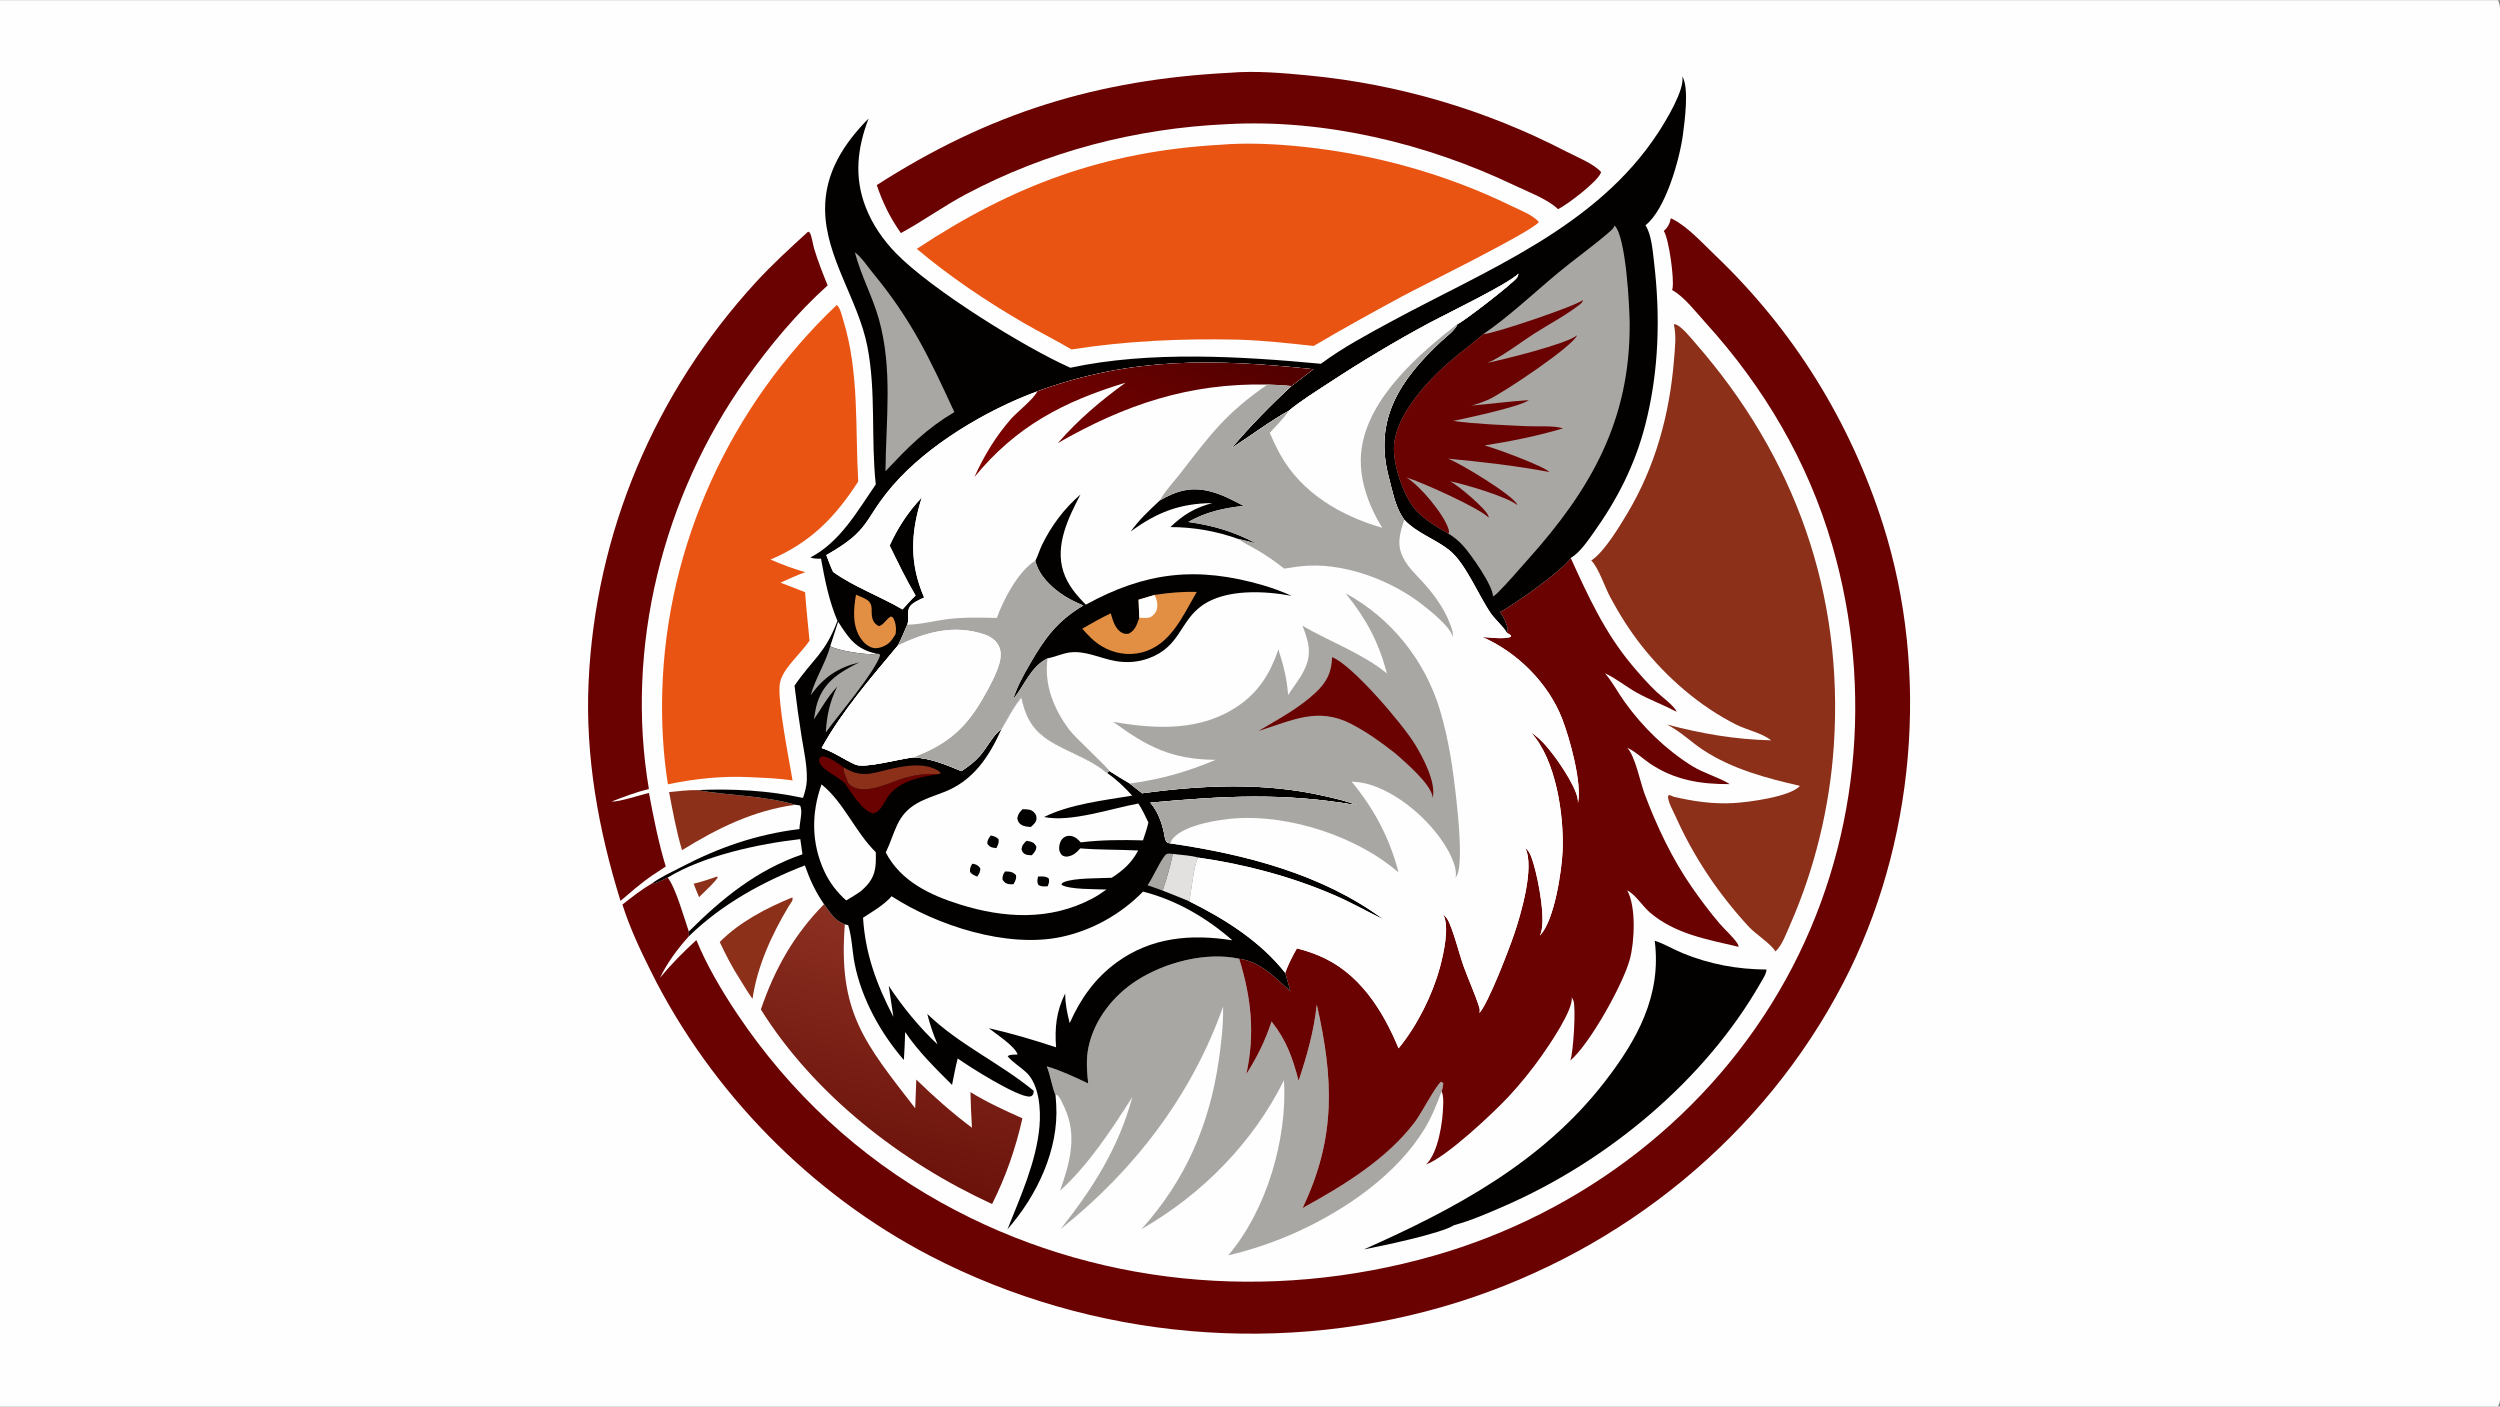 <svg version="1.1" xmlns="http://www.w3.org/2000/svg" style="display: block;" viewBox="0 0 2048 1152" width="1820" height="1024">
<rect x="0" y="0" width="2048" height="1152" fill="#808080" stroke="none"/>
<defs>
	<linearGradient id="Gradient1" gradientUnits="userSpaceOnUse" x1="708.279" y1="956.053" x2="757.435" y2="765.236">
		<stop class="stop0" offset="0" stop-opacity="1" stop-color="rgb(107,18,11)"/>
		<stop class="stop1" offset="1" stop-opacity="1" stop-color="rgb(139,48,33)"/>
	</linearGradient>
	<linearGradient id="Gradient2" gradientUnits="userSpaceOnUse" x1="976.807" y1="258.894" x2="902.809" y2="416.926">
		<stop class="stop0" offset="0" stop-opacity="1" stop-color="rgb(81,0,0)"/>
		<stop class="stop1" offset="1" stop-opacity="1" stop-color="rgb(127,2,0)"/>
	</linearGradient>
</defs>
<path transform="translate(0,0)" fill="rgb(254,254,254)" d="M 0 0 L 2046.25 0 C 2048.65 3.777 2047.99 9.25 2047.99 13.593 L 2048 835.128 L 2048.01 1061.94 L 2048 1122.09 C 2047.99 1130.36 2049.11 1140.48 2047.72 1148.51 C 2047.5 1149.77 2046.93 1150.93 2046.25 1152 L 0 1152 L 0 0 z"/>
<path transform="translate(0,0)" fill="rgb(140,48,26)" d="M 649.044 735.047 C 650.152 737.296 647.552 739.891 646.267 742.023 C 632.42 764.98 620.264 791.441 616.471 818.126 C 612.785 813.135 609.643 807.71 606.376 802.438 C 599.936 792.622 594.624 782.147 589.598 771.556 C 605.857 755.166 627.879 743.639 649.044 735.047 z"/>
<path transform="translate(0,0)" fill="rgb(140,48,26)" d="M 548.12 648.733 C 555.71 647.983 563.329 647.018 570.965 647.102 C 597.815 651.795 625.043 651.418 651.539 659.121 C 617.213 663.795 587.921 678.257 558.702 696.33 C 554.107 680.79 551.13 664.642 548.12 648.733 z"/>
<path transform="translate(0,0)" fill="rgb(2,1,0)" d="M 1355.54 770.497 C 1363.15 772.929 1370.97 777.664 1378.48 780.73 C 1400.71 789.807 1423.17 793.934 1447.1 794.101 C 1447.05 797.659 1443.98 802.058 1442.21 805.156 C 1396.47 885.155 1316.46 951.178 1232.6 987.738 C 1219.24 993.563 1205.32 999.704 1191.24 1003.5 C 1180.82 1010.3 1131.98 1020.58 1117.28 1023.37 C 1191.64 990.403 1263.47 952.015 1314.4 886.303 C 1341.29 851.605 1361.28 815.386 1355.54 770.497 z"/>
<path transform="translate(0,0)" fill="url(#Gradient1)" d="M 675.029 740.584 C 680.053 747.359 683.814 754.167 692.106 757.056 C 686.467 828.885 707.993 853.869 749.732 907.754 L 750.64 884.273 C 765.203 898.414 779.966 911.533 796.22 923.714 C 795.611 913.987 795.251 904.278 794.999 894.536 C 808.654 902.902 822.968 909.471 837.559 915.985 C 832.151 940.221 823.914 963.972 812.744 986.171 C 738.546 952.227 666.941 896.638 623.299 826.828 C 634.715 793.415 650.295 765.798 675.029 740.584 z"/>
<path transform="translate(0,0)" fill="rgb(106,2,1)" d="M 661.987 189.642 C 662.434 189.912 663.027 190.027 663.33 190.454 C 664.942 192.733 665.958 200.327 666.859 203.294 C 670.005 213.662 673.878 223.634 678.019 233.633 C 652.663 256.468 630.672 282.93 610.938 310.718 C 543.034 406.334 511.942 530.132 531.561 646.175 C 521.043 648.816 511.083 652.527 501.008 656.505 C 507.595 656.776 524.042 651.183 531.608 649.441 C 535.477 669.83 539.327 689.776 545.387 709.68 L 534.363 716.973 C 525.16 723.201 516.801 730.669 508.324 737.834 C 490.266 679.833 479.383 619.677 482.17 558.737 C 487.77 436.314 536.419 321.47 619.051 231.244 C 632.551 216.503 647.238 203.106 661.987 189.642 z"/>
<path transform="translate(0,0)" fill="rgb(106,2,1)" d="M 1007.75 59.439 C 1028.74 57.714 1051.22 59.665 1072.16 61.685 C 1145.63 68.774 1217.4 89.897 1282.9 123.908 C 1290.79 128.005 1306.19 134.251 1311.61 140.834 C 1311.57 140.984 1311.53 141.137 1311.48 141.286 C 1308.88 148.717 1283.17 168.019 1276.32 171.243 C 1276.07 170.981 1275.84 170.699 1275.57 170.456 C 1266.75 162.54 1251.13 156.711 1240.5 151.639 C 1168.82 117.425 1084.94 97.116 1005.25 101.571 C 930.332 104.919 857.322 123.916 791.024 159.129 C 772.781 168.818 756.068 181.024 738 190.801 C 729.198 178.242 723.132 166.017 718.25 151.475 C 810.358 92.369 898.692 65.06 1007.75 59.439 z"/>
<path transform="translate(0,0)" fill="rgb(169,167,164)" d="M 891.437 887.427 C 890.437 877.132 889.551 867.844 891.724 857.564 C 896.487 835.031 912.059 815.362 931.206 803.068 C 954.3 788.239 987.885 779.372 1015.11 785.254 C 1025.05 816.874 1028.22 847.283 1020.95 879.839 C 1029.87 865.817 1036.5 852.422 1041.67 836.65 C 1053.9 852.17 1058.91 866.398 1063.81 885.259 C 1070.77 864.216 1076.32 844.944 1078.7 822.794 C 1092.5 883.446 1094.66 931.882 1067.05 989.523 C 1100.37 971.213 1136.24 949.52 1159.4 918.592 C 1164.38 911.947 1175.85 889.883 1180.52 886.028 L 1182.36 887.231 C 1182.03 889.531 1181.82 891.81 1180.94 893.977 C 1176.99 904.513 1173.01 914.667 1167.17 924.319 C 1144.36 962.041 1102.19 991.054 1062.76 1008.95 C 1044.68 1017.15 1025.51 1023.71 1006.16 1028.23 C 1037.62 991.355 1054.71 932.795 1051.85 884.765 C 1026.52 935.885 984.714 978.352 935.129 1006.73 C 970.937 966.935 990.615 921.891 998.351 868.925 C 1000.49 854.282 1002.2 839.31 1001.96 824.505 C 976.295 897.138 928.947 958.964 868.871 1006.66 C 895.233 973.464 916.559 939.875 927.615 898.508 C 910.841 924.948 891.638 954.283 868.365 975.32 C 876.414 952.724 882.808 929.862 871.89 906.882 C 870.312 903.559 868.664 899.047 865.836 896.671 L 864.693 897.086 C 861.767 890.372 860.653 881.024 857.518 873.417 C 869.268 876.889 880.398 882.182 891.437 887.427 z"/>
<path transform="translate(0,0)" fill="rgb(233,84,18)" d="M 685.446 249.734 C 685.652 249.914 685.876 250.075 686.065 250.274 C 688.553 252.888 689.907 259.244 690.964 262.702 C 703.979 305.301 700.517 350.365 703.058 394.306 C 684.095 423.757 663.721 444.477 631.212 458.249 C 640.525 462.29 649.933 465.842 659.709 468.592 C 652.803 470.946 646.086 474.231 639.412 477.186 L 659.515 484.971 C 660.493 498.235 661.903 511.496 663.16 524.738 C 657.559 532.745 650.317 539.551 644.592 547.472 C 641.746 551.409 639.44 555.574 638.774 560.44 C 636.851 574.482 646.481 622.477 649.267 639.184 C 637.682 637.427 625.938 637.056 614.249 636.518 C 591.833 635.374 569.083 637.767 547.154 642.356 C 543.197 617.621 541.83 591.553 542.516 566.53 C 545.812 446.248 598.294 332.327 685.446 249.734 z"/>
<path transform="translate(0,0)" fill="rgb(140,48,26)" d="M 1371.17 265.491 C 1371.42 265.489 1371.67 265.466 1371.91 265.485 C 1376.6 265.85 1385.54 277.153 1388.72 280.779 C 1470.58 374.327 1510.53 486.236 1502.27 610.794 C 1498.96 660.602 1486.68 711.508 1466.53 757.267 C 1463.65 763.825 1459.83 774.561 1454.41 779.309 C 1451.48 773.633 1437.83 764.695 1432.87 759.328 C 1407.67 732.07 1387.41 701.799 1372.28 667.899 C 1370.27 663.386 1366.24 656.714 1366.44 651.769 L 1367.78 651.158 L 1371.2 652.594 C 1387.5 656.352 1403.39 658.696 1420.16 657.736 C 1432.38 657.036 1466.54 652.637 1474.54 643.647 C 1446.96 637.327 1418.92 629.89 1395.03 614.128 C 1385.37 607.754 1376.52 598.939 1366.21 593.771 L 1365.26 593.31 C 1394.03 600.902 1421.12 605.624 1450.94 606.356 C 1443.76 600.461 1430.93 597.808 1422.39 593.526 C 1392.62 578.609 1365.42 555.017 1344.89 528.957 C 1335.12 516.567 1326.5 502.878 1319.06 488.981 C 1314.76 480.96 1309.75 465.591 1303.97 459.432 C 1303.84 459.288 1303.69 459.153 1303.55 459.014 C 1313.82 452.577 1326.66 431.215 1333.05 420.538 C 1355.99 382.223 1367.62 339.686 1371.28 295.36 C 1372.04 286.104 1373.44 274.564 1371.17 265.491 z"/>
<path transform="translate(0,0)" fill="rgb(106,2,1)" d="M 1228.66 501.239 C 1239.52 496.009 1281.67 465.776 1286.75 456.973 C 1300.9 488.013 1314.5 517.83 1336.61 544.358 C 1343.02 552.048 1349.67 559.553 1356.89 566.502 C 1360.54 570.024 1372.17 578.495 1373.46 582.967 L 1372.81 582.618 C 1362.44 577.165 1351.43 573.148 1341.11 567.433 C 1332.25 562.531 1323.85 555.545 1314.77 551.383 L 1315.41 552.137 C 1321.33 559.232 1325.7 567.642 1331.11 575.151 C 1345.86 595.633 1364.6 613.863 1386.02 627.287 C 1395.53 633.246 1409.06 636.975 1417 642.215 C 1393.04 642.351 1371.77 638.94 1351.63 625.334 C 1345.77 621.375 1339.35 615.18 1333 612.405 C 1339.42 618.839 1343.79 640.98 1347.25 650.228 C 1357.08 676.469 1369.92 703.604 1385.93 726.587 C 1393.09 736.867 1400.62 747.011 1408.78 756.519 C 1413.22 761.702 1419.72 767.247 1423.37 772.87 C 1423.95 773.764 1424.08 774.493 1424.31 775.515 C 1398.53 769.375 1372.5 765.176 1351.56 747.343 C 1345.5 742.186 1339.86 732.665 1333 729.262 C 1340.41 742.316 1339.09 771.471 1335.09 785.962 C 1329.37 806.648 1302.18 855.342 1286.36 868.671 C 1288.93 862.642 1291.11 824.911 1288.96 819.607 C 1288.56 818.61 1288.06 817.672 1287.53 816.737 C 1289.27 826.734 1268.63 856.7 1262.92 864.788 C 1254.73 876.394 1245.75 887.493 1236.1 897.916 C 1223.55 911.463 1184.71 947.966 1168.23 953.779 C 1178.28 944.206 1181.93 918.937 1182.23 905.662 C 1182.32 901.759 1182.62 897.592 1180.94 893.977 C 1181.82 891.81 1182.03 889.531 1182.36 887.231 L 1180.52 886.028 C 1175.85 889.883 1164.38 911.947 1159.4 918.592 C 1136.24 949.52 1100.37 971.213 1067.05 989.523 C 1094.66 931.882 1092.5 883.446 1078.7 822.794 C 1076.32 844.944 1070.77 864.216 1063.81 885.259 C 1058.91 866.398 1053.9 852.17 1041.67 836.65 C 1036.5 852.422 1029.87 865.817 1020.95 879.839 C 1028.22 847.283 1025.05 816.874 1015.11 785.254 C 1033.01 787.705 1044.03 800.44 1057.09 811.792 L 1052.84 796.847 C 1055.34 789.723 1058.72 783.308 1062.43 776.773 C 1068.42 778.312 1074.3 780.169 1080.02 782.539 C 1113.12 796.265 1132.46 826.688 1145.72 858.636 C 1160.81 840.343 1173.59 814.804 1179.71 791.867 C 1182.53 781.316 1187.78 758.492 1182.11 748.738 C 1183.33 749.968 1184.76 751.285 1185.68 752.764 C 1189.93 759.624 1195.67 782.191 1198.95 791.318 C 1203 802.583 1208.26 813.732 1211.81 825.124 C 1212.32 826.76 1212.31 828.026 1211.96 829.706 C 1219.61 820.91 1235.99 778.002 1240.33 765.297 C 1245.71 749.554 1257.37 710.394 1249.54 694.486 C 1253.57 697.637 1254.98 703.225 1256.41 707.937 C 1259.98 719.655 1267.25 755.481 1261.43 766.331 C 1261.59 766.148 1261.75 765.963 1261.92 765.783 C 1273.36 753.482 1279.43 713.304 1280.1 696.604 C 1281.25 667.589 1274.68 622.059 1254.15 599.86 C 1261.81 604.677 1267.74 611.951 1273.16 619.118 C 1278.83 626.613 1293.89 648.677 1292.62 657.902 C 1296.28 641.764 1285.76 604.195 1279.66 588.56 C 1268.28 559.389 1243.05 534.319 1214.46 521.739 C 1221.12 522.013 1231.58 523.766 1237.72 521.576 L 1237.72 520.337 L 1234.32 518.136 L 1235.18 515.54 C 1234.17 510.858 1231.87 504.84 1228.66 501.239 z"/>
<path transform="translate(0,0)" fill="rgb(233,84,18)" d="M 999.68 118.437 C 1021.76 116.564 1046.12 117.823 1068.13 120.163 C 1126.56 126.377 1184.83 142.537 1237.68 168.344 C 1244.44 171.647 1256.06 176.077 1260.63 181.744 C 1255.41 189.47 1164.48 234.047 1148.21 242.858 C 1124 255.967 1099.87 269.291 1076.15 283.267 C 1055.5 281.017 1034.61 278.707 1013.84 278.085 C 968.172 277.111 922.99 279.044 877.812 286.129 C 864.66 278.387 850.913 271.574 837.708 263.875 C 807.525 246.277 777.754 226.225 751.013 203.729 C 829.913 151.591 904.891 123.803 999.68 118.437 z"/>
<path transform="translate(0,0)" fill="rgb(106,2,1)" d="M 1368.67 178.702 C 1369.1 178.863 1369.48 178.99 1369.89 179.19 C 1382.34 185.278 1395.23 199.587 1405.31 209.213 C 1469.36 270.392 1515.79 345.342 1542.62 429.737 C 1581.2 551.109 1568.7 691.924 1510.13 804.82 C 1444.98 930.398 1329.89 1023.72 1195.49 1066.26 C 1052.7 1111.46 894.67 1097.57 761.848 1028.58 C 664.531 978.033 582.746 894.642 533.74 796.637 C 524.696 778.551 516.004 760.194 509.903 740.878 C 517.629 734.73 525.691 728.493 534.201 723.478 C 537.753 723.832 543.599 720.201 547.015 718.759 C 553.648 727.155 560.493 751.837 564.33 762.914 L 564.315 766.88 C 554.951 777.263 546.76 788.32 540.633 800.91 C 549.857 789.705 559.776 779.731 570.475 769.963 C 579.062 790.939 591.474 811.867 604.063 830.662 C 647.017 894.788 703.683 947.602 771.202 985.13 C 894.625 1053.73 1039.71 1067.09 1174.78 1028.49 C 1296.22 993.783 1401.46 913.307 1462.83 802.378 C 1522.72 694.114 1535.32 565.424 1501.08 446.963 C 1481.19 378.127 1445.08 316.919 1397.02 264.044 C 1389.37 255.627 1379.71 242.9 1369.79 237.429 C 1369.92 237.012 1370.03 236.592 1370.12 236.167 C 1371.69 228.936 1367.25 195.567 1362.95 189.036 C 1366.16 186.436 1368.05 182.739 1368.67 178.702 z"/>
<path transform="translate(0,0)" fill="rgb(2,1,0)" d="M 1378.12 62.36 C 1383.89 71.785 1380.08 99.315 1378.62 110.353 C 1375.99 130.236 1364.41 171.756 1347.97 184.354 C 1348.11 184.576 1348.25 184.795 1348.38 185.018 C 1352.93 192.669 1353.9 205.416 1354.94 214.177 C 1360.24 258.895 1359.11 303.559 1347.94 347.389 C 1339.43 380.764 1324.89 409.065 1304.98 436.915 C 1300.16 443.667 1293.94 452.707 1286.75 456.973 C 1281.67 465.776 1239.52 496.009 1228.66 501.239 C 1231.87 504.84 1234.17 510.858 1235.18 515.54 L 1234.32 518.136 C 1231.45 512.911 1225.14 507.827 1221.48 502.571 C 1211.4 488.107 1200.84 461.617 1187.68 450.901 C 1175.98 441.371 1161 436.883 1150.33 425.612 C 1149.51 424.453 1148.73 423.257 1148.01 422.041 C 1142.6 413.017 1140.28 400.597 1137.61 390.448 C 1125.19 343.263 1147.11 310.846 1180.35 279.722 C 1184 276.305 1192.74 269.811 1193.89 265.345 C 1197.57 264.316 1239.77 231.809 1242.8 227.111 C 1243.42 226.154 1243.72 225.232 1243.88 224.12 C 1234.94 232.917 1185.34 256.721 1171.47 264.155 C 1143.09 279.357 1115.41 295.99 1088.51 313.658 C 1077.64 320.799 1066.03 327.949 1055.99 336.236 C 1042.26 343.562 1022.65 358.098 1008.7 367.134 C 1024.04 349.07 1040.52 332.211 1057.89 316.104 L 1076 302.331 C 995.209 293.813 927.35 292.003 849.633 320.48 C 807.999 335.786 759.901 364.397 731.103 397.951 C 706.753 426.323 713.94 433.578 676.904 454.579 C 678.708 459.172 680.326 464 682.504 468.423 C 699.773 480.761 720.971 488.33 739.326 499.106 C 742.84 495.269 746.279 491.3 750.045 487.708 C 742.21 474.536 735.576 460.559 728.824 446.805 C 735.38 432.286 744.059 418.99 755.106 407.462 C 745.971 436.356 744.878 461.097 757.045 489.361 C 753.369 491.061 746.306 493.92 744.686 497.927 C 742.795 502.603 744.928 506.77 743.27 511.594 C 740.764 517.288 738.466 523.251 735.515 528.723 C 713.612 554.921 689.668 582.625 673.132 612.586 C 683.342 616.029 691.121 621.889 700.705 626.19 C 708.321 629.607 736.982 621.472 748.162 620.319 C 762.607 620.991 774.454 626.227 787.603 631.562 C 793.3 627.771 798.31 624.065 802.871 618.879 C 808.284 612.723 813.848 601.426 820.324 597.285 C 825.743 588.172 829.877 579.43 836.708 571.162 C 840.261 587.094 845.444 597.46 859.658 606.569 C 873.769 615.612 891.366 620.817 904.403 631.175 C 904.906 631.575 905.431 631.948 905.945 632.333 L 906.896 633.058 L 908.567 631.34 C 914.125 634.984 919.801 638.375 925.53 641.74 L 935.636 649.72 C 985.254 642.945 1035.37 640.601 1084.63 651.864 C 1093.49 653.891 1103.12 655.916 1111.51 659.498 C 1051.18 649.017 1002.62 651.876 942.364 657.389 C 948.556 664.868 951.408 672.655 953.527 682.036 C 953.994 684.103 954.215 687.341 955.373 689.109 C 956.301 690.526 957.244 690.461 958.769 690.785 C 1019.43 699.568 1083.23 715.887 1133.22 752.957 C 1120.16 746.72 1107.65 739.533 1094.37 733.713 C 1059.12 718.264 1019.91 707.81 981.744 702.43 C 978.477 705.692 975.83 731.753 974.321 738.26 C 1003.27 752.585 1032.66 771.143 1052.84 796.847 L 1057.09 811.792 C 1044.03 800.44 1033.01 787.705 1015.11 785.254 C 987.885 779.372 954.3 788.239 931.206 803.068 C 912.059 815.362 896.487 835.031 891.724 857.564 C 889.551 867.844 890.437 877.132 891.437 887.427 C 880.398 882.182 869.268 876.889 857.518 873.417 C 860.653 881.024 861.767 890.372 864.693 897.086 C 864.884 899.581 865.092 902.073 865.246 904.571 C 867.528 941.648 849.368 979.547 825.341 1006.83 C 836.006 980.016 848.964 951.653 851.535 922.611 C 852.764 908.734 851.368 888.256 840.586 878.226 C 835.674 873.656 829.853 870.384 825.492 865.19 C 826.845 863.511 831.368 863.953 833.651 863.664 C 831.272 856.75 816.094 847.023 810.036 842.163 C 828.808 846.39 846.891 851.796 865.142 857.826 C 863.941 841.847 865.311 828.317 872.595 813.704 C 872.625 822.227 874.204 829.825 876.308 838.02 C 885.104 817.96 897.187 801.045 915.052 788.063 C 943.281 767.548 976.028 764.808 1009.55 770.174 C 988.22 751.533 963.813 737.31 936.391 730.254 C 918.175 748.771 894.821 762.011 869.335 767.404 C 824.906 776.804 767.543 758.083 730.426 734.074 C 723.957 741.336 715.101 746.402 707.009 751.643 C 708.862 781.555 718.161 806.362 731.87 832.88 L 728.044 807.458 C 739.027 824.234 753.36 841.827 768.05 855.436 C 764.505 847.216 761.832 839.144 759.622 830.475 C 786.027 855.936 818.696 870.344 846.864 893.476 L 846.418 896.243 C 845.44 897.422 845.175 897.996 843.519 898.134 C 833.913 898.937 793.401 873.392 784.556 866.928 C 782.678 874.041 781.408 881.41 779.91 888.617 C 766.433 875.133 752.103 861.185 741.52 845.276 C 741.368 852.922 740.86 860.572 740.453 868.208 C 721.437 846.356 705.769 817.959 700.132 789.35 C 698.128 779.179 697.923 767.566 694.859 757.794 L 692.106 757.056 C 683.814 754.167 680.053 747.359 675.029 740.584 C 667.936 730.219 663.518 720.641 659.327 708.803 C 624.551 722.308 591.173 740.635 564.315 766.88 L 564.33 762.914 C 560.493 751.837 553.648 727.155 547.015 718.759 C 543.599 720.201 537.753 723.832 534.201 723.478 C 541.226 718.384 549.716 714.52 557.405 710.507 C 589.186 693.92 619.284 683.527 654.921 678.988 C 654.905 673.798 658.034 663.88 655.287 659.687 L 651.539 659.121 C 625.043 651.418 597.815 651.795 570.965 647.102 C 599.677 645.795 629.678 647.393 657.812 653.524 C 659.416 648.859 660.78 643.911 660.948 638.963 C 661.353 627.006 658.482 614.733 656.606 602.965 C 654.414 589.218 652.499 575.391 650.874 561.566 C 666.303 539.005 675.71 535.722 686.041 508.47 C 679.098 492.098 675.703 474.91 672.571 457.499 C 669.56 457.507 666.697 457.729 663.878 456.519 C 688.188 444.006 702.418 418.498 717.438 396.685 C 713.347 358.957 717.848 320.762 710.497 283.439 C 702.991 245.324 676.307 210.724 675.914 171.654 C 675.611 141.59 691.076 117.68 711.534 96.943 C 702.325 121.188 699.562 144.692 709.091 169.386 C 714.563 183.568 723.144 196.048 733.656 206.963 C 762.192 236.592 838.926 284.32 876.825 301.121 C 941.578 287.171 1016.48 291.722 1082.1 297.863 C 1099.97 284.605 1120.13 273.849 1139.66 263.263 C 1218.12 220.734 1307.81 186.24 1358.58 108.227 C 1364.53 99.075 1380.41 73.2 1378.12 62.36 z"/>
<path transform="translate(0,0)" fill="rgb(106,2,1)" d="M 692.433 641.991 C 687.291 636.176 673.893 631.09 671.295 624.341 C 670.618 622.582 671.164 621.823 671.777 620.234 L 674.224 619.451 C 679.665 620.158 686.527 625.034 690.872 628.342 C 690.861 633.3 693.502 636.572 694.654 641.122 L 692.433 641.991 z"/>
<path transform="translate(0,0)" fill="rgb(169,167,164)" d="M 940.041 725.027 C 944.23 719.366 951.153 703.34 955.15 699.872 C 956.585 698.627 959.02 699.258 960.818 699.384 C 958.688 709.633 955.747 719.509 952.449 729.433 L 940.041 725.027 z"/>
<path transform="translate(0,0)" fill="rgb(254,254,254)" d="M 680.149 529.13 L 686.601 509.159 C 695.212 522.665 701.153 531.64 717.563 535.241 L 718.134 535.362 C 717.961 535.387 717.787 535.409 717.614 535.437 C 717.283 535.491 716.953 535.555 716.621 535.608 C 710.358 536.615 685.282 532.777 680.149 529.13 z"/>
<path transform="translate(0,0)" fill="rgb(106,2,1)" d="M 694.654 641.122 C 705.71 653.891 729.246 640.284 742.148 636.818 C 750.758 634.505 759.431 633.368 768.348 634.083 C 754.153 636.374 737.128 639.382 728.033 651.658 C 724.366 656.608 721.607 665.088 715.123 666.222 C 705.942 663.627 697.659 649.418 692.433 641.991 L 694.654 641.122 z"/>
<path transform="translate(0,0)" fill="rgb(226,225,224)" d="M 960.818 699.384 C 967.373 700.305 975.505 700.52 981.744 702.43 C 978.477 705.692 975.83 731.753 974.321 738.26 C 967.122 735.129 959.741 732.344 952.449 729.433 C 955.747 719.509 958.688 709.633 960.818 699.384 z"/>
<path transform="translate(0,0)" fill="rgb(140,48,26)" d="M 690.872 628.342 C 700.209 634.064 707.17 635.194 717.89 632.621 C 732.614 629.086 755.166 622.275 769.064 631.547 C 769.821 632.052 770.107 632.51 770.604 633.256 C 769.808 633.645 769.239 633.989 768.348 634.083 C 759.431 633.368 750.758 634.505 742.148 636.818 C 729.246 640.284 705.71 653.891 694.654 641.122 C 693.502 636.572 690.861 633.3 690.872 628.342 z"/>
<path transform="translate(0,0)" fill="rgb(227,143,67)" d="M 701.217 487.066 C 704.07 488.266 707.253 489.439 709.907 491.041 C 716.325 494.915 712.873 501.076 714.751 506.835 C 715.684 509.694 717.387 511.503 719.99 512.784 C 724.273 511.605 725.911 506.883 729.887 504.844 L 731.523 505.696 C 733.908 510.2 734.438 514.517 733.62 519.51 C 732.037 521.923 730.284 524.869 728.059 526.721 C 725.02 529.25 719.736 531.395 715.796 530.73 C 711.464 529.998 707.7 526.59 705.279 523.083 C 698.012 512.56 699.167 499.03 701.217 487.066 z"/>
<path transform="translate(0,0)" fill="rgb(169,167,164)" d="M 664.17 569.327 C 668.055 555.168 676.44 542.909 680.149 529.13 C 685.282 532.777 710.358 536.615 716.621 535.608 C 716.953 535.555 717.283 535.491 717.614 535.437 C 717.787 535.409 717.961 535.387 718.134 535.362 C 719.881 535.324 719.802 535.208 721.063 536.394 C 717.47 549.545 686.332 586.305 676.497 599.812 C 677.317 585.913 679.639 574.939 685.834 562.4 C 677.854 570.794 673.195 579.778 666.768 589.19 C 667.522 584.642 668.164 579.89 669.565 575.494 C 675.167 557.925 688.434 550.246 703.898 542.466 C 686.101 546.944 674.843 554.612 664.17 569.327 z"/>
<path transform="translate(0,0)" fill="rgb(254,254,254)" d="M 673.011 642.425 C 691.32 657.192 700.489 681.33 717.451 697.982 C 717.492 701.48 717.599 705.067 717.285 708.553 C 716.45 717.844 712.386 723.744 705.467 729.674 C 701.607 732.602 697.341 734.998 693.195 737.493 C 685.61 730.758 679.652 722.972 675.35 713.774 C 664.638 690.865 664.544 665.965 673.011 642.425 z"/>
<path transform="translate(0,0)" fill="rgb(254,254,254)" d="M 547.015 718.759 C 576.4 700.817 621.481 691.109 655.604 687.264 L 657.377 699.694 C 620.474 712.285 591.598 735.645 564.33 762.914 C 560.493 751.837 553.648 727.155 547.015 718.759 z"/>
<path transform="translate(0,0)" fill="rgb(140,48,26)" d="M 587.131 718.04 L 587.992 718.252 C 587.8 720.687 575.009 732.348 572.652 734.797 C 571.025 731.234 569.72 727.437 568.281 723.788 C 574.687 722.333 580.901 720.103 587.131 718.04 z"/>
<path transform="translate(0,0)" fill="rgb(169,167,164)" d="M 700.321 206.554 C 705.559 210.312 710.726 218.23 714.9 223.29 C 746.769 261.928 761.213 292.775 781.808 337.462 C 770.954 343.857 761.421 350.962 752.004 359.324 C 742.583 367.577 734.062 376.856 725.387 385.876 C 725.721 343.995 731.473 302.618 720.044 261.575 C 714.814 242.796 705.274 225.584 700.321 206.554 z"/>
<path transform="translate(0,0)" fill="rgb(254,254,254)" d="M 836.708 571.162 C 840.261 587.094 845.444 597.46 859.658 606.569 C 873.769 615.612 891.366 620.817 904.403 631.175 C 904.906 631.575 905.431 631.948 905.945 632.333 L 906.896 633.058 C 914.675 638.456 921.164 644.62 927.474 651.641 C 903.897 655.565 876.788 658.545 855.29 669.15 C 876.869 673.706 910.005 662.278 932.529 658.091 C 935.79 662.962 938.198 668.404 940.771 673.659 C 939.641 678.625 937.916 683.454 936.329 688.29 C 919.082 687.841 902.465 687.824 885.281 689.93 C 883.002 687.267 880.666 685.175 877.056 684.641 C 874.91 684.324 872.87 684.854 871.174 686.214 C 868.858 688.071 867.777 691.288 867.648 694.174 C 867.529 696.82 868.347 698.553 870.013 700.528 C 871.591 701.2 872.438 701.754 874.189 701.566 C 878.708 701.078 882.156 698.225 884.935 694.844 C 900.702 696.132 916.615 695.792 932.424 696.578 C 927.04 706.656 920.184 712.804 910.745 718.927 C 900.922 719.475 879.815 718.871 871.455 722.553 C 870.048 723.172 870.093 723.259 869.526 724.644 C 875.707 728.749 898.273 728.136 906.407 728.558 C 902.686 731.26 898.732 733.875 894.663 736.021 C 860.126 754.236 822.544 752.146 786.309 740.78 C 761.929 733.133 737.943 721.872 725.6 698.2 C 729.16 691.024 731.442 683.29 734.783 676.01 C 742.811 658.517 756.767 655.025 773.072 648.809 C 797.293 639.575 810.197 619.816 820.324 597.285 C 825.743 588.172 829.877 579.43 836.708 571.162 z"/>
<path transform="translate(0,0)" fill="rgb(2,1,0)" d="M 796.482 707.402 C 799.651 707.83 801.055 708.548 802.959 710.967 C 803.321 713.949 802.091 715.585 800.572 717.976 C 798.063 717 796.366 716.279 794.647 714.156 C 794.439 710.98 795.035 710.122 796.482 707.402 z"/>
<path transform="translate(0,0)" fill="rgb(2,1,0)" d="M 850.386 717.909 C 853.558 717.871 856.425 717.456 859.11 719.431 C 859.827 722.319 859.261 723.2 858.258 725.903 C 855.273 726.026 852.987 726.411 850.433 724.578 C 849.461 721.788 849.816 720.723 850.386 717.909 z"/>
<path transform="translate(0,0)" fill="rgb(2,1,0)" d="M 811.62 684.276 C 814.28 684.934 816.317 685.265 818.1 687.55 C 818.407 690.614 817.515 691.903 816.25 694.633 C 815.591 694.574 814.925 694.513 814.272 694.405 C 811.464 693.939 810.452 693.25 808.83 691.09 C 808.712 688.073 809.936 686.581 811.62 684.276 z"/>
<path transform="translate(0,0)" fill="rgb(2,1,0)" d="M 823.303 713.776 C 827.275 713.789 829.46 713.926 832.274 716.736 C 832.838 719.751 831.59 721.612 830.269 724.214 C 828.95 724.221 827.26 724.347 825.96 724.041 C 823.427 723.444 822.782 722.51 821.296 720.558 C 821.125 717.578 821.624 716.227 823.303 713.776 z"/>
<path transform="translate(0,0)" fill="rgb(2,1,0)" d="M 840.881 688.679 C 842.044 688.838 843.31 688.973 844.422 689.355 C 847.079 690.265 847.702 691.131 848.997 693.424 C 848.845 696.724 847.332 698.183 845.234 700.484 C 843.826 700.393 841.821 700.421 840.507 699.913 C 838.075 698.973 837.665 697.848 836.795 695.632 C 837.216 692.255 838.579 690.933 840.881 688.679 z"/>
<path transform="translate(0,0)" fill="rgb(2,1,0)" d="M 837.607 662.781 C 837.789 662.781 837.972 662.776 838.154 662.779 C 838.457 662.785 838.76 662.8 839.063 662.807 C 841.999 662.876 844.629 662.935 846.895 665.144 C 848.597 666.803 849.297 668.533 849.057 670.898 C 848.775 673.679 846.379 675.576 844.443 677.317 C 841.893 677.16 838.811 676.914 836.61 675.476 C 834.292 673.961 833.955 672.632 833.352 670.146 C 834.042 666.675 835.212 665.242 837.607 662.781 z"/>
<path transform="translate(0,0)" fill="rgb(169,167,164)" d="M 1322.7 184.615 C 1332.12 193.936 1334.97 251.895 1335.03 265.232 C 1335.41 344.383 1303.21 400.703 1251.86 458.003 C 1243.54 467.295 1235.35 477.067 1226.5 485.844 C 1225.42 486.922 1224.35 487.704 1223 488.428 C 1223.38 480.085 1204.72 453.606 1198.54 446.89 C 1195.04 443.093 1191.16 439.81 1186.76 437.102 C 1177.43 431.85 1166.57 425.468 1159.48 417.359 C 1149.68 406.16 1140.93 379.917 1141.94 365.044 C 1143.63 340.101 1168.09 313.34 1185.88 297.577 C 1195.31 289.223 1205.65 281.991 1215.04 273.646 C 1236.68 258.745 1256.17 240.187 1276.36 223.384 C 1290.21 211.858 1305.16 201.442 1318.7 189.603 C 1320.43 188.091 1321.9 186.837 1322.7 184.615 z"/>
<path transform="translate(0,0)" fill="rgb(106,2,1)" d="M 1296.84 245.612 C 1296.32 247.205 1295.74 248.078 1294.43 249.107 C 1282.87 258.163 1269.01 265.344 1256.64 273.286 C 1245.65 280.343 1234.49 289.171 1222.95 295.085 C 1221.55 295.802 1220.12 296.475 1218.68 297.089 C 1232.24 294.176 1283.41 281.72 1291.98 274.49 C 1288.49 283.692 1230.76 322.107 1219.34 327.215 C 1214.88 329.206 1210.17 330.851 1205.46 332.084 C 1221.08 330.757 1236.74 328.642 1252.37 327.654 C 1245.56 332.981 1201.59 342.327 1190.36 344.715 C 1210.31 347.329 1230.71 348.031 1250.81 348.994 C 1259.6 349.415 1272.38 348.312 1280.47 350.735 C 1259.93 356.933 1237.3 361.475 1216.14 364.741 C 1224.9 367.099 1264 381.346 1269.31 386.565 C 1242.19 381.428 1213.69 378.181 1186.18 375.585 C 1195.19 378.745 1239.35 405.352 1242.81 413.047 C 1242.89 413.229 1242.94 413.422 1243.01 413.61 C 1234.25 406.57 1199.69 396.517 1187.95 394.129 C 1194.15 397.116 1217.04 416.443 1219.17 422.235 C 1219.49 423.114 1219.33 422.754 1219.55 423.543 C 1219.6 423.718 1219.66 423.89 1219.71 424.064 C 1212.36 416.17 1163.77 394.358 1152 390.958 C 1162.9 397.163 1183.1 421.357 1186.7 433.519 C 1187.1 434.892 1187.06 435.726 1186.76 437.102 C 1177.43 431.85 1166.57 425.468 1159.48 417.359 C 1149.68 406.16 1140.93 379.917 1141.94 365.044 C 1143.63 340.101 1168.09 313.34 1185.88 297.577 C 1195.31 289.223 1205.65 281.991 1215.04 273.646 C 1223.3 273.396 1290.57 250.732 1296.84 245.612 z"/>
<path transform="translate(0,0)" fill="rgb(254,254,254)" d="M 1243.88 224.12 C 1243.72 225.232 1243.42 226.154 1242.8 227.111 C 1239.77 231.809 1197.57 264.316 1193.89 265.345 C 1192.74 269.811 1184 276.305 1180.35 279.722 C 1147.11 310.846 1125.19 343.263 1137.61 390.448 C 1140.28 400.597 1142.6 413.017 1148.01 422.041 C 1148.73 423.257 1149.51 424.453 1150.33 425.612 C 1161 436.883 1175.98 441.371 1187.68 450.901 C 1200.84 461.617 1211.4 488.107 1221.48 502.571 C 1225.14 507.827 1231.45 512.911 1234.32 518.136 L 1237.72 520.337 L 1237.72 521.576 C 1231.58 523.766 1221.12 522.013 1214.46 521.739 C 1243.05 534.319 1268.28 559.389 1279.66 588.56 C 1285.76 604.195 1296.28 641.764 1292.62 657.902 C 1293.89 648.677 1278.83 626.613 1273.16 619.118 C 1267.74 611.951 1261.81 604.677 1254.15 599.86 C 1274.68 622.059 1281.25 667.589 1280.1 696.604 C 1279.43 713.304 1273.36 753.482 1261.92 765.783 C 1261.75 765.963 1261.59 766.148 1261.43 766.331 C 1267.25 755.481 1259.98 719.655 1256.41 707.937 C 1254.98 703.225 1253.57 697.637 1249.54 694.486 C 1257.37 710.394 1245.71 749.554 1240.33 765.297 C 1235.99 778.002 1219.61 820.91 1211.96 829.706 C 1212.31 828.026 1212.32 826.76 1211.81 825.124 C 1208.26 813.732 1203 802.583 1198.95 791.318 C 1195.67 782.191 1189.93 759.624 1185.68 752.764 C 1184.76 751.285 1183.33 749.968 1182.11 748.738 C 1187.78 758.492 1182.53 781.316 1179.71 791.867 C 1173.59 814.804 1160.81 840.343 1145.72 858.636 C 1132.46 826.688 1113.12 796.265 1080.02 782.539 C 1074.3 780.169 1068.42 778.312 1062.43 776.773 C 1058.72 783.308 1055.34 789.723 1052.84 796.847 C 1032.66 771.143 1003.27 752.585 974.321 738.26 C 975.83 731.753 978.477 705.692 981.744 702.43 C 1019.91 707.81 1059.12 718.264 1094.37 733.713 C 1107.65 739.533 1120.16 746.72 1133.22 752.957 C 1083.23 715.887 1019.43 699.568 958.769 690.785 C 957.244 690.461 956.301 690.526 955.373 689.109 C 954.215 687.341 953.994 684.103 953.527 682.036 C 951.408 672.655 948.556 664.868 942.364 657.389 C 1002.62 651.876 1051.18 649.017 1111.51 659.498 C 1103.12 655.916 1093.49 653.891 1084.63 651.864 C 1035.37 640.601 985.254 642.945 935.636 649.72 L 925.53 641.74 C 919.801 638.375 914.125 634.984 908.567 631.34 L 906.896 633.058 L 905.945 632.333 C 905.431 631.948 904.906 631.575 904.403 631.175 C 891.366 620.817 873.769 615.612 859.658 606.569 C 845.444 597.46 840.261 587.094 836.708 571.162 C 829.877 579.43 825.743 588.172 820.324 597.285 C 813.848 601.426 808.284 612.723 802.871 618.879 C 798.31 624.065 793.3 627.771 787.603 631.562 C 774.454 626.227 762.607 620.991 748.162 620.319 C 736.982 621.472 708.321 629.607 700.705 626.19 C 691.121 621.889 683.342 616.029 673.132 612.586 C 689.668 582.625 713.612 554.921 735.515 528.723 C 738.466 523.251 740.764 517.288 743.27 511.594 C 744.928 506.77 742.795 502.603 744.686 497.927 C 746.306 493.92 753.369 491.061 757.045 489.361 C 744.878 461.097 745.971 436.356 755.106 407.462 C 744.059 418.99 735.38 432.286 728.824 446.805 C 735.576 460.559 742.21 474.536 750.045 487.708 C 746.279 491.3 742.84 495.269 739.326 499.106 C 720.971 488.33 699.773 480.761 682.504 468.423 C 680.326 464 678.708 459.172 676.904 454.579 C 713.94 433.578 706.753 426.323 731.103 397.951 C 759.901 364.397 807.999 335.786 849.633 320.48 C 927.35 292.003 995.209 293.813 1076 302.331 L 1057.89 316.104 C 1040.52 332.211 1024.04 349.07 1008.7 367.134 C 1022.65 358.098 1042.26 343.562 1055.99 336.236 C 1066.03 327.949 1077.64 320.799 1088.51 313.658 C 1115.41 295.99 1143.09 279.357 1171.47 264.155 C 1185.34 256.721 1234.94 232.917 1243.88 224.12 z"/>
<path transform="translate(0,0)" fill="rgb(2,1,0)" d="M 950.182 409.778 C 964.105 401.776 975.919 398.321 992.019 402.587 C 1001.47 405.091 1010.18 409.787 1018.8 414.288 C 1002.62 415.996 987.66 419.273 973.423 427.467 C 993.525 430.248 1011.41 435.487 1029.28 445.2 C 1024.54 443.965 1019.68 442.404 1014.86 441.547 C 996.687 434.971 978.088 431.671 958.801 431.641 C 969.146 421.592 979.124 415.642 993.107 411.989 C 966.451 412.22 947.482 419.631 926.276 435.285 C 933.131 425.575 941.56 417.893 950.182 409.778 z"/>
<path transform="translate(0,0)" fill="url(#Gradient2)" d="M 849.633 320.48 C 927.35 292.003 995.209 293.813 1076 302.331 L 1057.89 316.104 C 1051.35 315.399 1044.85 315.119 1038.28 314.876 C 974.075 313.542 921.582 331.306 866.595 362.826 C 883.448 343.566 901.41 328.329 922.133 313.322 C 871.027 328.883 832.593 348.924 798.259 390.599 C 806.018 373.315 815.855 357.054 828.429 342.803 C 832.855 337.787 847.956 325.715 849.633 320.48 z"/>
<path transform="translate(0,0)" fill="rgb(2,1,0)" d="M 848.176 459.182 L 848.453 458.638 C 850.463 454.598 851.674 450.253 853.647 446.192 C 861.217 430.613 871.923 416.248 885.123 404.97 C 875.228 423.911 864.075 446.415 871.142 468.226 C 874.586 478.857 881.731 487.435 889.529 495.196 C 938.548 468.228 980.704 463.571 1034.68 479.301 C 1042.7 481.638 1050.45 484.527 1058.05 487.972 C 1035.98 483.872 1004.69 482.193 985.265 495.533 C 966.372 508.506 967.252 529.428 941.145 539.094 C 932.399 542.332 923.202 542.987 914.03 541.429 C 901.362 539.276 888.629 532.353 875.571 534.461 C 869.592 535.427 863.999 538.153 858.141 539.148 C 844.159 546.053 839.383 561.323 830.024 572.532 C 833.241 562.181 838.469 552.884 843.859 543.545 C 856.083 522.364 866.282 508.514 887.491 495.85 C 882.058 493.59 876.64 491.045 871.675 487.862 C 861.613 481.412 850.843 471.241 848.176 459.182 z"/>
<path transform="translate(0,0)" fill="rgb(227,143,67)" d="M 945.813 487.211 C 957.407 485.432 968.645 484.411 980.379 484.784 C 969.095 504.035 959.106 528.363 935.299 534.361 C 924.084 537.187 912.296 535.132 902.442 529.191 C 896.076 525.352 891.45 520.376 886.573 514.89 C 894.261 510.427 901.918 506.108 909.94 502.272 C 911.529 507.833 913.447 515.091 918.971 518.11 C 921.128 519.289 922.135 519.141 924.51 519.032 C 929.618 516.546 931.199 511.997 932.969 506.945 L 933.32 505.921 L 932.694 491.131 L 945.813 487.211 z"/>
<path transform="translate(0,0)" fill="rgb(254,254,254)" d="M 945.813 487.211 C 947.781 490.886 948.839 495.77 947.422 499.847 C 946.694 501.94 944.388 504.522 942.351 505.433 C 940.007 506.481 935.89 505.979 933.32 505.921 L 932.694 491.131 L 945.813 487.211 z"/>
<path transform="translate(0,0)" fill="rgb(169,167,164)" d="M 816.651 506.099 C 821.578 491.583 834.612 467.107 848.176 459.182 C 850.843 471.241 861.613 481.412 871.675 487.862 C 876.64 491.045 882.058 493.59 887.491 495.85 C 866.282 508.514 856.083 522.364 843.859 543.545 C 838.469 552.884 833.241 562.181 830.024 572.532 C 839.383 561.323 844.159 546.053 858.141 539.148 C 855.139 560.81 863.324 580.944 876.202 597.978 C 881.164 604.541 908.158 629.09 908.567 631.34 L 906.896 633.058 L 905.945 632.333 C 905.431 631.948 904.906 631.575 904.403 631.175 C 891.366 620.817 873.769 615.612 859.658 606.569 C 845.444 597.46 840.261 587.094 836.708 571.162 C 829.877 579.43 825.743 588.172 820.324 597.285 C 813.848 601.426 808.284 612.723 802.871 618.879 C 798.31 624.065 793.3 627.771 787.603 631.562 C 774.454 626.227 762.607 620.991 748.162 620.319 C 751.029 619.203 753.858 617.993 756.672 616.749 C 780.097 606.395 793.268 592.973 805.805 570.867 C 809.928 563.596 814.12 556.065 817.077 548.228 C 819.301 542.337 821.174 535.223 818.304 529.217 C 815.876 524.137 811.373 521.238 806.165 519.505 C 781.38 511.258 757.979 517.654 735.515 528.723 C 738.466 523.251 740.764 517.288 743.27 511.594 C 753.94 511.533 764.919 508.448 775.533 507.126 C 789.243 505.42 802.883 505.7 816.651 506.099 z"/>
<path transform="translate(0,0)" fill="rgb(254,254,254)" d="M 735.515 528.723 C 757.979 517.654 781.38 511.258 806.165 519.505 C 811.373 521.238 815.876 524.137 818.304 529.217 C 821.174 535.223 819.301 542.337 817.077 548.228 C 814.12 556.065 809.928 563.596 805.805 570.867 C 793.268 592.973 780.097 606.395 756.672 616.749 C 753.858 617.993 751.029 619.203 748.162 620.319 C 736.982 621.472 708.321 629.607 700.705 626.19 C 691.121 621.889 683.342 616.029 673.132 612.586 C 689.668 582.625 713.612 554.921 735.515 528.723 z"/>
<path transform="translate(0,0)" fill="rgb(169,167,164)" d="M 1243.88 224.12 C 1243.72 225.232 1243.42 226.154 1242.8 227.111 C 1239.77 231.809 1197.57 264.316 1193.89 265.345 C 1192.74 269.811 1184 276.305 1180.35 279.722 C 1147.11 310.846 1125.19 343.263 1137.61 390.448 C 1140.28 400.597 1142.6 413.017 1148.01 422.041 C 1148.73 423.257 1149.51 424.453 1150.33 425.612 C 1146.78 436.719 1143.9 445.915 1149.6 457.015 C 1153.39 464.391 1159.63 470.241 1165.18 476.28 C 1174.33 486.237 1182.94 497.945 1187.74 510.66 C 1189.13 514.366 1190.63 517.828 1189.94 521.871 C 1189.09 514.211 1172.49 500.952 1166.39 496.102 C 1139.71 474.863 1099.55 459.785 1065.15 463.789 C 1060.77 464.299 1056.4 465.005 1052.05 465.681 C 1044.9 460.043 1037.59 454.998 1029.75 450.362 C 1024.92 447.502 1019.31 444.95 1014.86 441.547 C 1019.68 442.404 1024.54 443.965 1029.28 445.2 C 1011.41 435.487 993.525 430.248 973.423 427.467 C 987.66 419.273 1002.62 415.996 1018.8 414.288 C 1010.18 409.787 1001.47 405.091 992.019 402.587 C 975.919 398.321 964.105 401.776 950.182 409.778 C 954.55 401.81 961.991 394.098 967.581 386.858 C 992.297 354.846 1004.48 338.327 1038.28 314.876 C 1044.85 315.119 1051.35 315.399 1057.89 316.104 C 1040.52 332.211 1024.04 349.07 1008.7 367.134 C 1022.65 358.098 1042.26 343.562 1055.99 336.236 C 1066.03 327.949 1077.64 320.799 1088.51 313.658 C 1115.41 295.99 1143.09 279.357 1171.47 264.155 C 1185.34 256.721 1234.94 232.917 1243.88 224.12 z"/>
<path transform="translate(0,0)" fill="rgb(254,254,254)" d="M 1243.88 224.12 C 1243.72 225.232 1243.42 226.154 1242.8 227.111 C 1239.77 231.809 1197.57 264.316 1193.89 265.345 C 1162.48 289.71 1120.96 325.735 1115.38 367.847 C 1112.38 390.464 1120.62 413.226 1132.33 432.235 C 1098.52 422.534 1066.23 403.71 1048.74 372.145 C 1045.56 366.4 1042.77 360.48 1040.16 354.455 C 1045.47 348.623 1051.53 342.745 1055.99 336.236 C 1066.03 327.949 1077.64 320.799 1088.51 313.658 C 1115.41 295.99 1143.09 279.357 1171.47 264.155 C 1185.34 256.721 1234.94 232.917 1243.88 224.12 z"/>
<path transform="translate(0,0)" fill="rgb(169,167,164)" d="M 1102.32 485.896 C 1139.72 506.193 1167.6 541.135 1179.66 581.729 C 1183.25 593.802 1186.01 606.17 1188.16 618.575 C 1191.12 635.635 1200.42 704.65 1193.44 717.204 C 1193.09 717.834 1192.7 718.436 1192.31 719.038 C 1194.16 711.977 1188.86 700.945 1185.38 694.965 C 1172.2 672.359 1145.35 648.628 1119.63 641.903 C 1115.56 640.837 1111.4 640.431 1107.21 640.102 C 1125.69 662.493 1138.48 686.388 1145.66 714.587 C 1112.18 685.283 1056.74 667.205 1012.41 670.232 C 998.173 671.204 970.258 675.555 960.79 686.827 C 959.811 687.992 959.256 689.362 958.769 690.785 C 957.244 690.461 956.301 690.526 955.373 689.109 C 954.215 687.341 953.994 684.103 953.527 682.036 C 951.408 672.655 948.556 664.868 942.364 657.389 C 1002.62 651.876 1051.18 649.017 1111.51 659.498 C 1103.12 655.916 1093.49 653.891 1084.63 651.864 C 1035.37 640.601 985.254 642.945 935.636 649.72 L 925.53 641.74 C 950.868 638.334 972.294 632.22 995.852 622.331 C 960.228 621.984 940.321 612.054 911.921 591.161 C 947.102 597.416 984.259 599.066 1014.99 577.664 C 1031.62 566.075 1040.8 550.873 1047.24 531.879 C 1051.36 544.637 1054.28 555.837 1055.23 569.187 C 1064.11 555.62 1075.33 543.999 1071.5 526.55 C 1070.45 521.761 1068.81 517.019 1066.97 512.478 C 1089.42 525.576 1116.08 535.093 1136.21 551.584 C 1129.2 525.425 1119.3 506.912 1102.32 485.896 z"/>
<path transform="translate(0,0)" fill="rgb(106,2,1)" d="M 1091.24 538.194 C 1107.59 544.399 1148.71 592.713 1158.82 609.072 C 1165.55 619.96 1176.68 640.715 1173.65 653.657 C 1173.63 653.423 1173.63 653.189 1173.61 652.955 C 1172.69 642.463 1150.85 623.924 1143.17 617.147 C 1131.86 608.215 1120.08 599.779 1107.29 593.068 C 1079.63 578.554 1058.37 590.15 1031.05 598.635 C 1046.9 589.113 1064.31 579.989 1077.81 567.201 C 1086.94 558.557 1090.91 550.687 1091.24 538.194 z"/>
</svg>